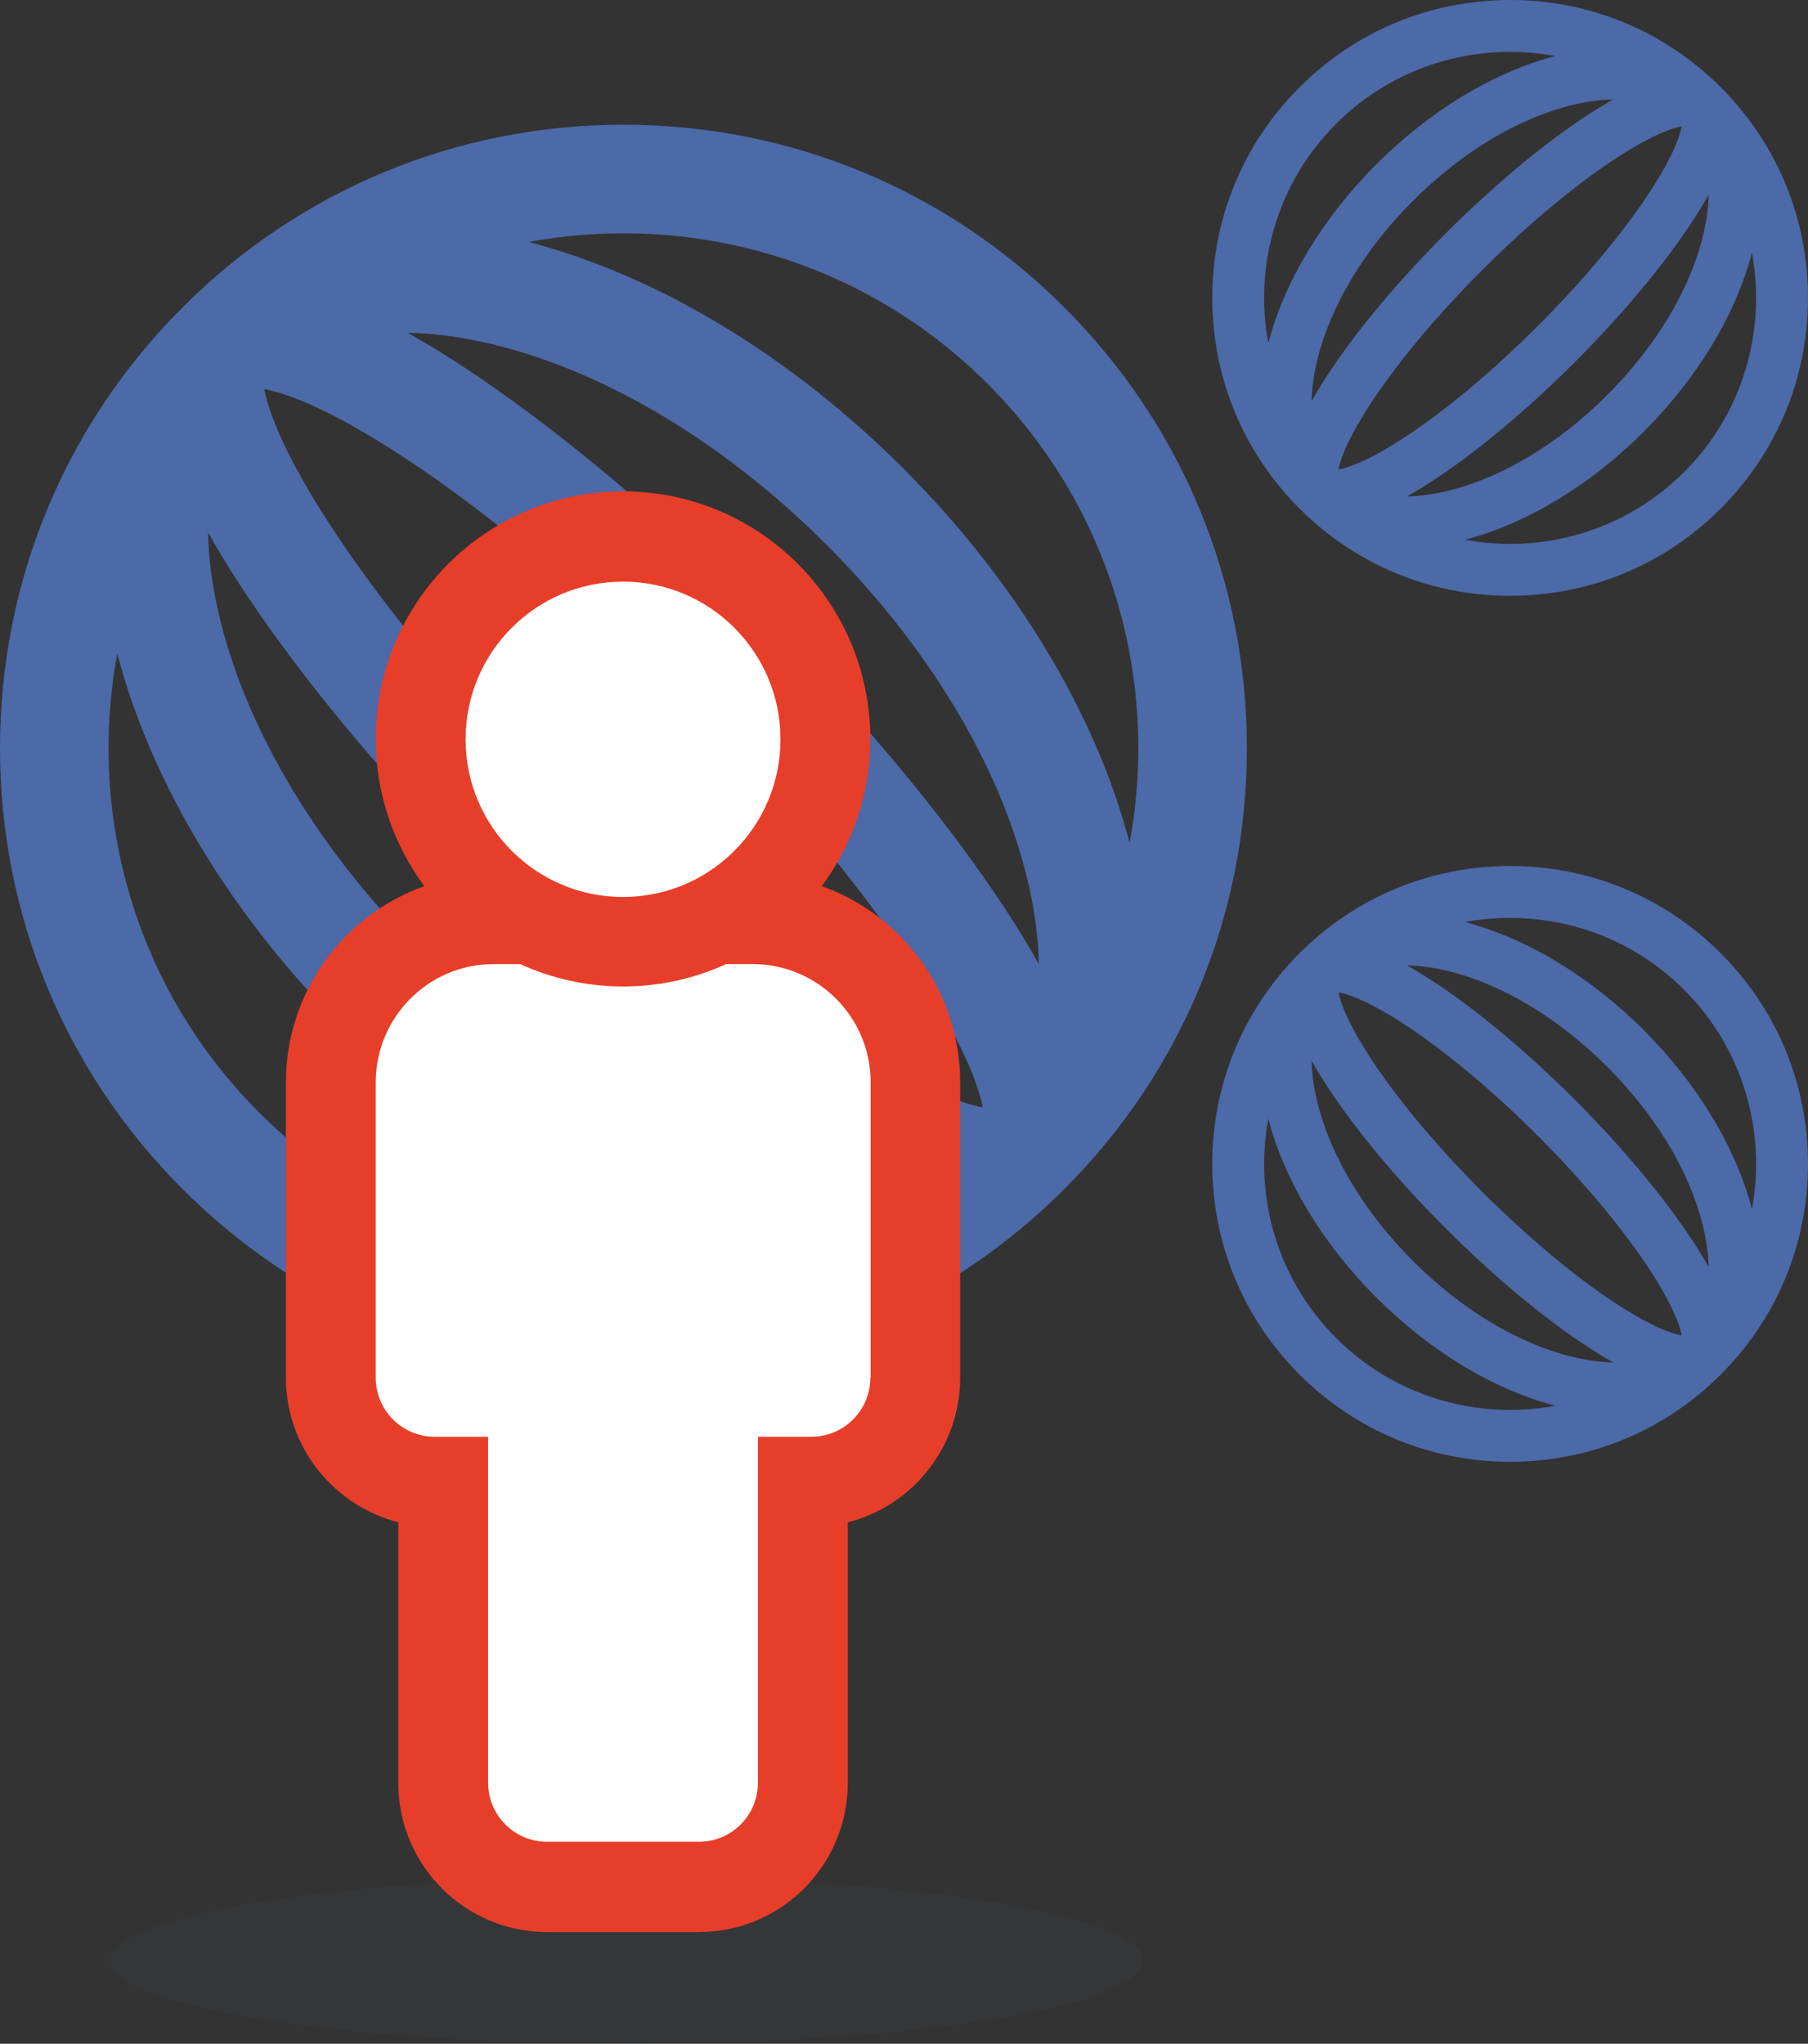 <?xml version="1.0" encoding="UTF-8"?> <svg xmlns="http://www.w3.org/2000/svg" width="261" height="295" viewBox="0 0 261 295" fill="none"><rect x="0" y="0" width="261" height="295" fill="#333333" stroke="none"/><g clip-path="url(#clip0_220_14)"><path d="M90.001 18C65.959 18.002 43.359 27.363 26.36 44.361C9.361 61.361 0 83.961 0 108.001C0 132.04 9.361 154.641 26.36 171.641C43.361 188.641 65.961 198.001 89.999 198.001C114.037 198.003 136.64 188.64 153.639 171.64C170.637 154.642 180 132.04 180 108C179.999 83.963 170.637 61.362 153.638 44.363C136.64 27.363 114.038 18.002 90.001 18ZM147.617 135.145C138.96 121.022 125.414 104.466 109.474 88.526C93.535 72.587 76.977 59.04 62.853 50.381C61.477 49.538 60.146 48.767 58.839 48.029C62.824 48.104 67.119 48.699 71.666 49.836C87.873 53.886 104.803 64.122 119.34 78.66C133.878 93.197 144.114 110.127 148.162 126.334C149.299 130.88 149.895 135.175 149.969 139.161C149.233 137.853 148.461 136.523 147.617 135.145H147.617ZM81.58 116.421C67.141 101.982 54.74 86.995 46.66 74.221C40.338 64.21 38.616 58.684 38.165 56.165C40.682 56.618 46.209 58.339 56.217 64.665C68.992 72.742 83.98 85.142 98.42 99.583C112.859 114.022 125.26 129.009 133.338 141.782C139.718 151.877 141.412 157.413 141.865 159.841C139.363 159.399 133.831 157.692 123.782 151.338C111.007 143.262 96.02 130.861 81.58 116.422V116.421ZM32.381 80.857C41.038 94.98 54.585 111.537 70.525 127.476C86.465 143.416 103.021 156.962 117.144 165.62C118.521 166.464 119.851 167.235 121.159 167.971C117.174 167.897 112.879 167.302 108.333 166.164C92.123 162.113 75.194 151.877 60.659 137.342C46.126 122.809 35.888 105.878 31.835 89.668C30.698 85.121 30.103 80.826 30.029 76.841C30.765 78.149 31.537 79.48 32.381 80.857ZM16.932 94.347C21.802 112.987 33.355 132.145 49.606 148.396C65.857 164.647 85.015 176.199 103.654 181.069C80.362 185.386 55.394 178.567 37.415 160.587C19.435 142.607 12.615 117.638 16.932 94.347V94.347ZM163.068 121.656C158.201 103.02 146.648 83.862 130.394 67.607C114.14 51.353 94.982 39.801 76.345 34.932C99.637 30.615 124.606 37.435 142.585 55.415C160.565 73.395 167.385 98.364 163.068 121.655V121.656Z" fill="#4C69A8"></path></g><g clip-path="url(#clip1_220_14)"><path d="M218 0C229.486 0.001 240.284 4.473 248.406 12.595C256.528 20.717 261 31.515 261 43C261 54.486 256.528 65.284 248.406 73.406C240.283 81.528 229.485 86.001 218 86C206.516 86.001 195.717 81.528 187.594 73.406C179.473 65.285 175 54.486 175 43C175 31.516 179.473 20.717 187.595 12.596C195.717 4.474 206.515 0.001 218 0ZM190.472 55.969C194.608 49.222 201.08 41.312 208.696 33.696C216.311 26.08 224.222 19.608 230.97 15.471C231.628 15.068 232.263 14.7 232.888 14.347C230.984 14.383 228.932 14.667 226.76 15.211C219.016 17.145 210.927 22.036 203.982 28.982C197.036 35.928 192.145 44.016 190.211 51.759C189.668 53.932 189.383 55.984 189.348 57.888C189.7 57.263 190.069 56.627 190.472 55.969H190.472ZM222.023 47.023C228.921 40.125 234.847 32.964 238.707 26.861C241.728 22.078 242.55 19.438 242.765 18.235C241.563 18.451 238.922 19.273 234.141 22.295C228.037 26.154 220.876 32.079 213.977 38.978C207.079 45.877 201.153 53.038 197.294 59.14C194.246 63.964 193.437 66.609 193.22 67.769C194.415 67.557 197.059 66.742 201.86 63.706C207.963 59.848 215.124 53.922 222.023 47.024V47.023ZM245.529 30.032C241.393 36.779 234.92 44.69 227.305 52.305C219.689 59.921 211.779 66.393 205.031 70.53C204.373 70.933 203.738 71.301 203.113 71.653C205.017 71.617 207.069 71.333 209.241 70.79C216.985 68.854 225.074 63.963 232.018 57.019C238.962 50.075 243.854 41.986 245.79 34.241C246.333 32.069 246.617 30.017 246.653 28.113C246.301 28.738 245.932 29.373 245.529 30.032ZM252.91 36.477C250.583 45.383 245.064 54.536 237.3 62.3C229.535 70.065 220.382 75.584 211.476 77.911C222.605 79.973 234.534 76.715 243.124 68.125C251.714 59.535 254.973 47.605 252.91 36.477V36.477ZM183.09 49.525C185.415 40.621 190.935 31.467 198.7 23.701C206.466 15.935 215.62 10.416 224.524 8.09C213.396 6.027 201.466 9.286 192.876 17.876C184.286 26.466 181.027 38.396 183.09 49.524V49.525Z" fill="#4C69A8"></path></g><g clip-path="url(#clip2_220_14)"><path d="M218 125C206.514 125.001 195.716 129.473 187.594 137.594C179.472 145.717 175 156.515 175 168C175 179.486 179.472 190.284 187.594 198.406C195.717 206.528 206.515 211.001 218 211C229.484 211.001 240.283 206.528 248.406 198.406C256.527 190.285 261 179.486 261 168C261 156.516 256.527 145.717 248.405 137.596C240.283 129.474 229.485 125.001 218 125ZM245.528 180.969C241.392 174.222 234.92 166.312 227.304 158.696C219.689 151.08 211.778 144.608 205.03 140.471C204.372 140.068 203.737 139.7 203.112 139.347C205.016 139.383 207.068 139.667 209.24 140.211C216.984 142.145 225.073 147.036 232.018 153.982C238.964 160.928 243.855 169.016 245.789 176.759C246.332 178.932 246.617 180.984 246.652 182.888C246.3 182.263 245.931 181.628 245.528 180.969H245.528ZM213.977 172.023C207.079 165.125 201.153 157.964 197.293 151.861C194.272 147.078 193.45 144.438 193.235 143.235C194.437 143.451 197.078 144.273 201.859 147.295C207.963 151.154 215.124 157.079 222.023 163.978C228.921 170.877 234.847 178.038 238.706 184.14C241.754 188.964 242.563 191.609 242.78 192.768C241.585 192.557 238.941 191.742 234.14 188.706C228.037 184.848 220.876 178.923 213.977 172.024V172.023ZM190.471 155.032C194.607 161.779 201.08 169.69 208.695 177.305C216.311 184.921 224.221 191.393 230.969 195.53C231.627 195.933 232.262 196.301 232.887 196.653C230.983 196.617 228.931 196.333 226.759 195.79C219.015 193.854 210.926 188.963 203.982 182.019C197.038 175.075 192.146 166.986 190.21 159.241C189.667 157.069 189.383 155.017 189.347 153.113C189.699 153.738 190.068 154.374 190.471 155.032ZM183.09 161.477C185.417 170.383 190.936 179.536 198.7 187.3C206.465 195.065 215.618 200.584 224.524 202.911C213.395 204.973 201.466 201.715 192.876 193.125C184.286 184.535 181.027 172.605 183.09 161.477V161.477ZM252.91 174.525C250.585 165.621 245.065 156.467 237.3 148.701C229.534 140.935 220.38 135.416 211.476 133.09C222.604 131.027 234.534 134.286 243.124 142.876C251.714 151.467 254.973 163.396 252.91 174.524V174.525Z" fill="#4C69A8"></path></g><path d="M165 283C165 289.64 131.626 295 90.5 295C49.374 295 16 289.64 16 283C16 276.36 49.335 271 90.5 271C131.665 271 165 276.391 165 283Z" fill="#51585F" fill-opacity="0.11"></path><path d="M89.939 131.033C105.015 131.033 117.25 118.781 117.25 103.685C117.25 88.588 105.015 76.337 89.939 76.337C74.862 76.337 62.627 88.588 62.627 103.685C62.627 118.781 74.862 131.033 89.939 131.033Z" fill="white"></path><path d="M128.66 137.228H53.553V209.131H128.66V137.228Z" fill="white"></path><path d="M111.065 198.806H68.127V270.71H111.065V198.806Z" fill="white"></path><path d="M125.638 198.852C125.638 203.579 121.834 207.387 117.114 207.387H109.415V257.311C109.415 262.037 105.612 265.846 100.892 265.846H78.988C74.268 265.846 70.464 262.037 70.464 257.311V207.387H62.765C58.045 207.387 54.242 203.579 54.242 198.852V156.224C54.242 146.818 61.849 139.155 71.289 139.155H75.092C84.303 143.376 95.21 143.56 104.833 139.155H108.636C118.031 139.155 125.684 146.772 125.684 156.224V198.852H125.638ZM89.94 83.954C102.496 83.954 112.669 94.141 112.669 106.713C112.669 119.286 102.496 129.473 89.94 129.473C77.384 129.473 67.211 119.286 67.211 106.713C67.211 94.141 77.384 83.954 89.94 83.954ZM118.626 127.913C123.025 121.993 125.638 114.652 125.638 106.667C125.638 86.937 109.644 70.922 89.94 70.922C70.235 70.922 54.242 86.937 54.242 106.667C54.242 114.606 56.854 121.947 61.253 127.913C49.614 132.042 41.273 143.193 41.273 156.224V198.852C41.273 208.901 48.193 217.344 57.496 219.73V257.357C57.496 269.241 67.119 278.877 78.988 278.877H100.892C112.761 278.877 122.384 269.241 122.384 257.357V219.73C131.686 217.39 138.606 208.901 138.606 198.852V156.224C138.606 143.193 130.266 132.042 118.626 127.913Z" fill="#E73E2A"></path><defs><clipPath id="clip0_220_14"><rect width="180" height="180" fill="white" transform="translate(0 18)"></rect></clipPath><clipPath id="clip1_220_14"><rect width="86" height="86" fill="white" transform="matrix(-1 0 0 1 261 0)"></rect></clipPath><clipPath id="clip2_220_14"><rect width="86" height="86" fill="white" transform="translate(175 125)"></rect></clipPath></defs></svg> 